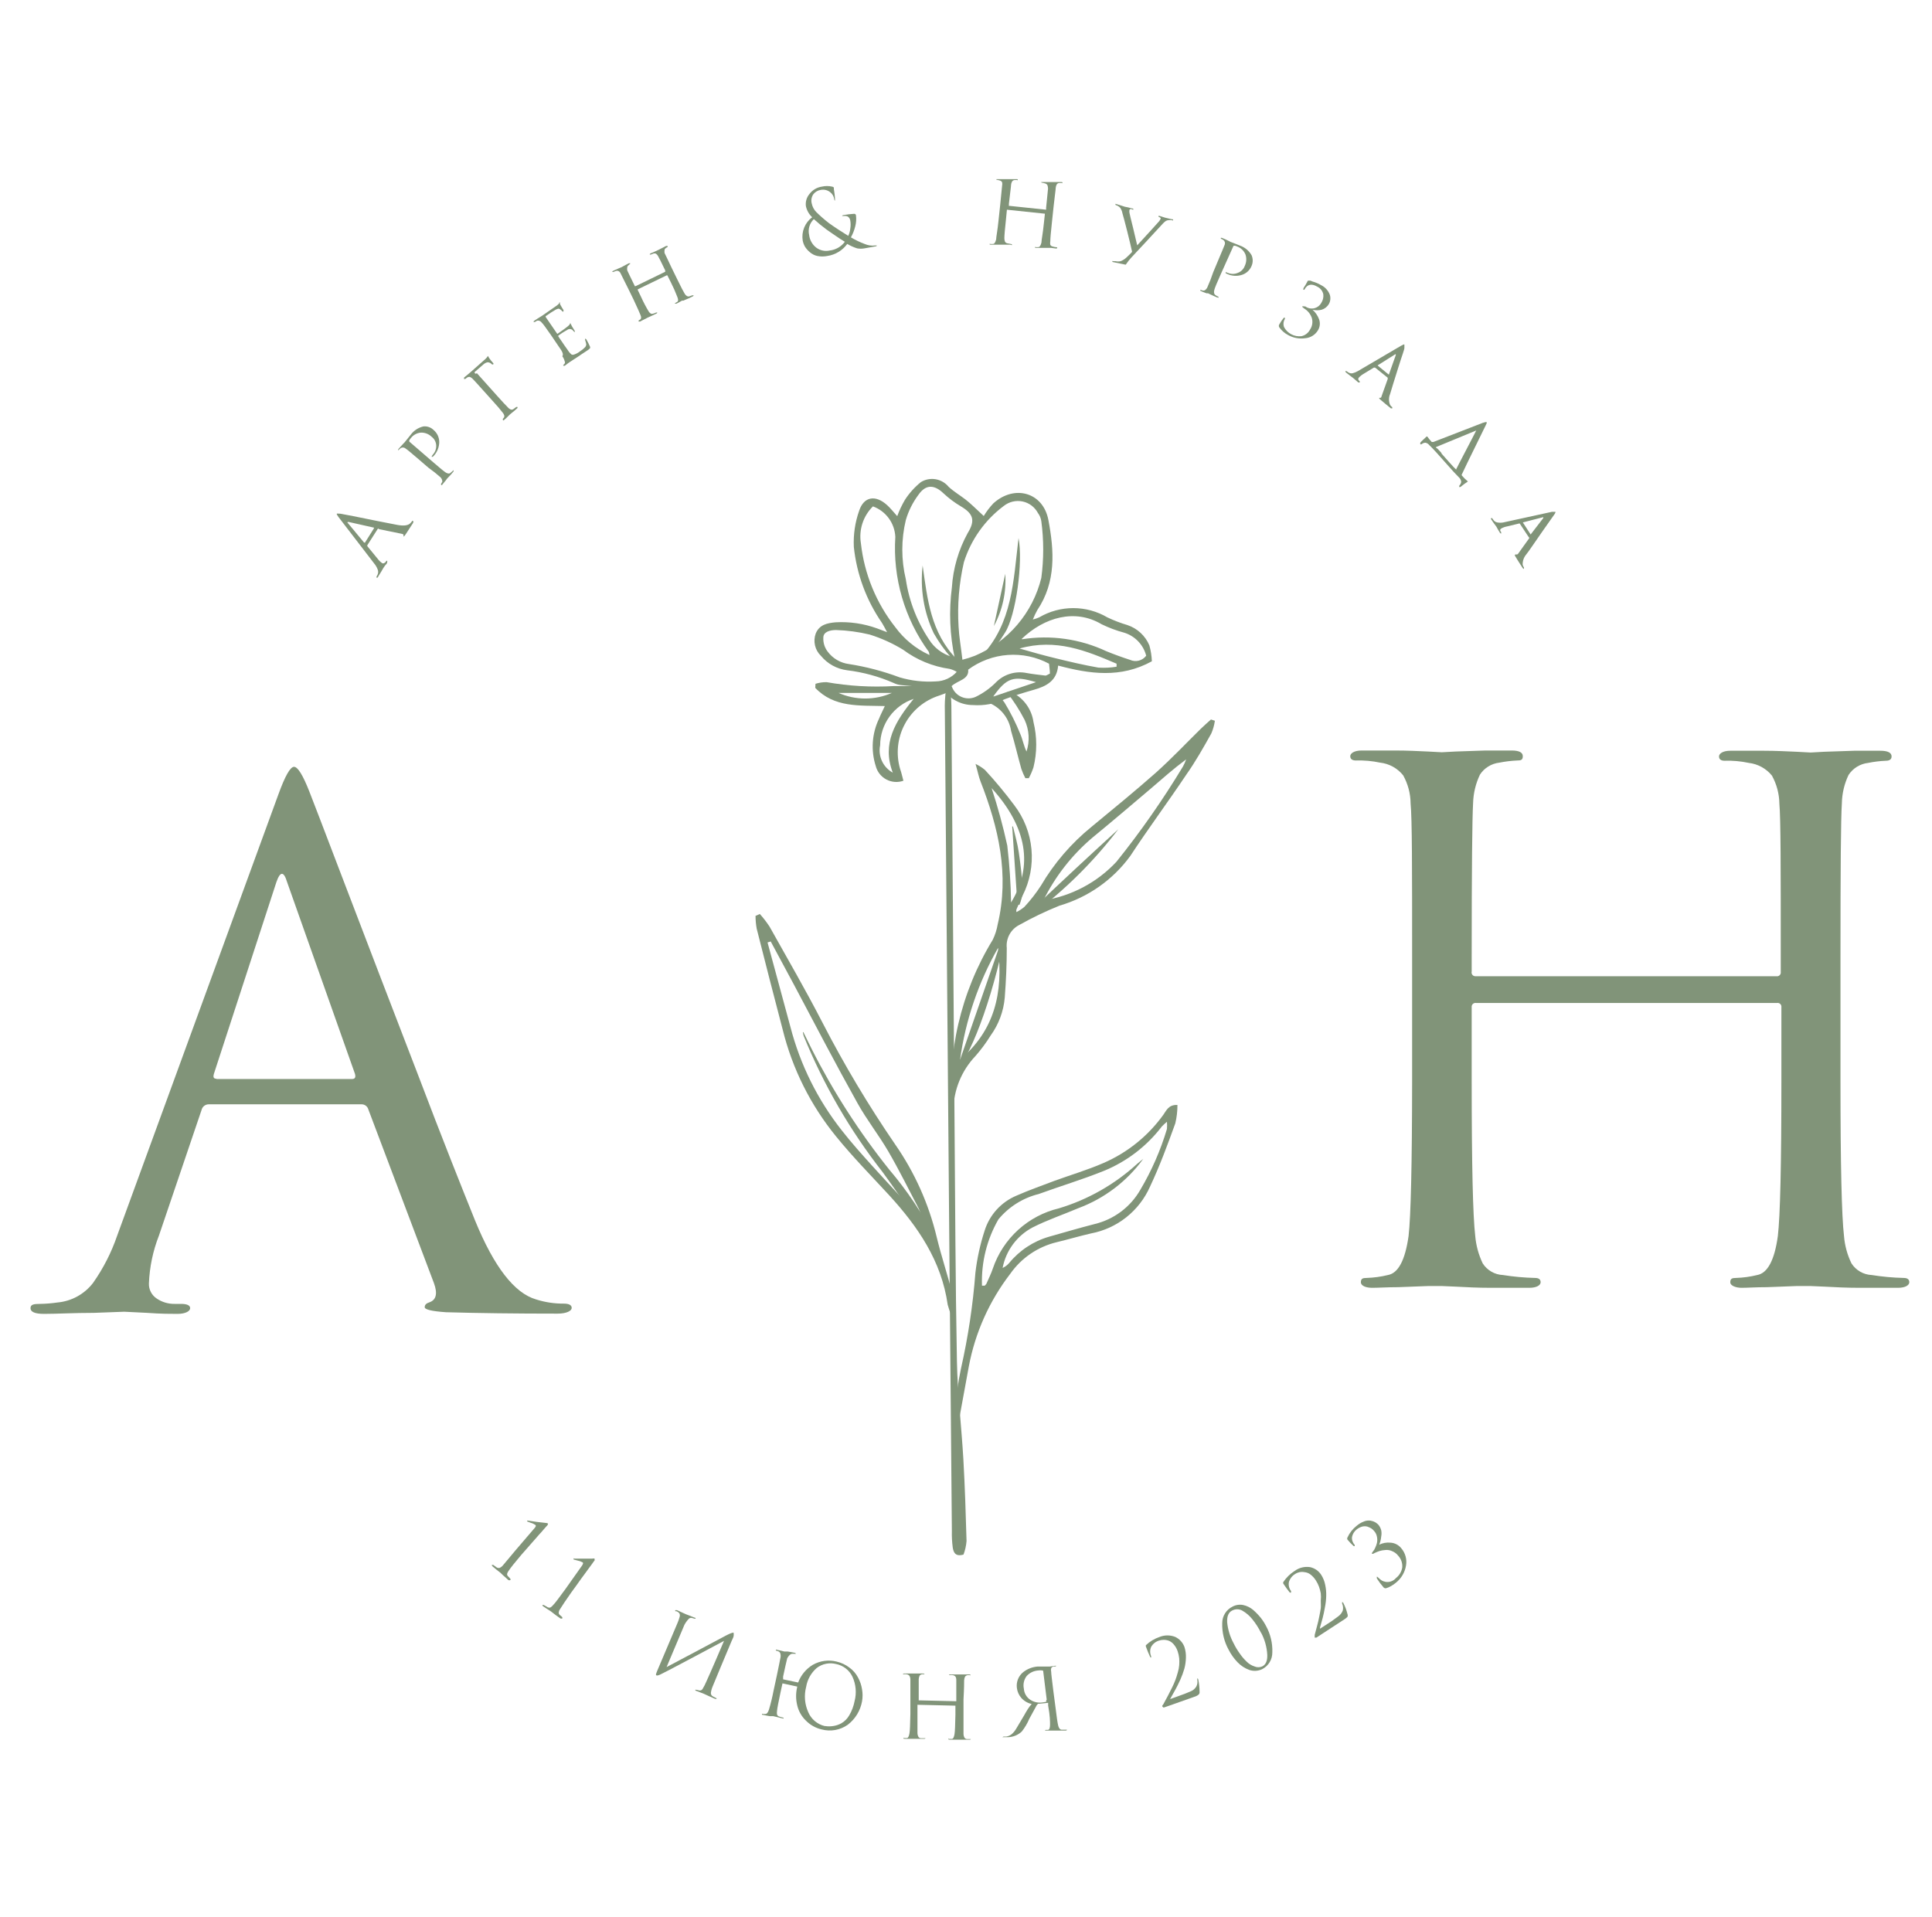 <?xml version="1.0" encoding="UTF-8"?> <svg xmlns="http://www.w3.org/2000/svg" width="134" height="133" viewBox="0 0 134 133" fill="none"> <g clip-path="url(#clip0_2022_3595)"> <path d="M65.932 47.76C65.932 48.155 65.985 48.55 65.985 48.945C66.055 58.549 66.128 68.152 66.204 77.756C66.248 83.313 66.266 88.869 66.371 94.435C66.415 96.709 66.687 98.973 66.818 101.238C66.924 103.126 66.985 105.013 67.038 106.9C67.012 107.222 66.941 107.538 66.827 107.84C66.248 108.006 66.134 107.673 66.081 107.357C66.03 106.976 66.01 106.591 66.02 106.207L65.836 85.463C65.73 73.285 65.628 61.109 65.529 48.936C65.529 48.541 65.581 48.155 65.608 47.76H65.932Z" fill="#819479"></path> <path d="M61.528 43.854C61.361 43.547 61.273 43.371 61.168 43.204C60.088 41.639 59.418 39.828 59.22 37.937C59.18 37.087 59.305 36.238 59.588 35.435C59.913 34.435 60.729 34.312 61.528 35.04C61.764 35.251 61.966 35.514 62.23 35.804C62.374 35.411 62.553 35.033 62.765 34.672C63.066 34.206 63.44 33.791 63.87 33.443C64.176 33.255 64.539 33.185 64.892 33.245C65.245 33.305 65.565 33.49 65.792 33.767C66.152 34.101 66.582 34.356 66.959 34.645C67.336 34.935 67.696 35.304 68.231 35.795C68.421 35.48 68.645 35.185 68.898 34.917C70.364 33.592 72.355 34.154 72.715 36.076C73.119 38.209 73.259 40.369 71.943 42.326C71.826 42.536 71.723 42.753 71.636 42.976C71.786 42.939 71.933 42.889 72.075 42.827C72.792 42.406 73.608 42.184 74.439 42.184C75.27 42.184 76.087 42.406 76.804 42.827C77.254 43.041 77.721 43.221 78.199 43.362C78.537 43.475 78.848 43.659 79.109 43.901C79.371 44.143 79.578 44.438 79.717 44.767C79.819 45.127 79.877 45.498 79.892 45.873C77.716 47.067 75.584 46.751 73.391 46.171C73.303 47.225 72.583 47.602 71.715 47.848C71.039 48.041 70.363 48.243 69.705 48.498C69.01 48.824 68.243 48.966 67.477 48.91C67.066 48.909 66.663 48.807 66.302 48.612C65.94 48.418 65.633 48.137 65.406 47.795C64.353 47.699 63.414 47.62 62.484 47.523C62.307 47.504 62.134 47.454 61.975 47.374C60.95 46.926 59.865 46.63 58.755 46.496C58.044 46.407 57.394 46.049 56.938 45.495C56.734 45.299 56.591 45.048 56.527 44.772C56.463 44.496 56.481 44.208 56.579 43.942C56.833 43.327 57.386 43.222 57.956 43.169C58.931 43.115 59.907 43.258 60.826 43.59L61.528 43.854ZM66.748 45.767C67.046 45.693 67.34 45.599 67.626 45.487C68.76 45.007 69.766 44.27 70.564 43.332C71.363 42.395 71.931 41.284 72.224 40.088C72.399 38.783 72.399 37.46 72.224 36.155C72.194 35.948 72.113 35.752 71.987 35.584C71.878 35.382 71.727 35.205 71.543 35.067C71.359 34.929 71.147 34.833 70.921 34.786C70.696 34.74 70.464 34.743 70.24 34.796C70.016 34.849 69.807 34.95 69.626 35.093C68.315 36.071 67.345 37.438 66.854 38.999C66.517 40.463 66.393 41.968 66.485 43.468C66.52 44.17 66.652 44.89 66.748 45.741V45.767ZM66.222 45.671C65.876 44.056 65.808 42.393 66.02 40.755C66.105 39.432 66.48 38.143 67.117 36.98C67.661 36.102 67.512 35.637 66.634 35.119C66.212 34.869 65.818 34.575 65.459 34.241C64.818 33.618 64.221 33.574 63.704 34.321C63.309 34.849 63.011 35.443 62.826 36.076C62.501 37.426 62.501 38.834 62.826 40.184C63.059 41.765 63.661 43.268 64.581 44.574C64.986 45.105 65.568 45.472 66.222 45.609V45.671ZM64.467 45.452C64.458 45.374 64.444 45.298 64.423 45.223C62.738 42.918 61.915 40.094 62.098 37.244C62.077 36.777 61.919 36.327 61.642 35.95C61.366 35.574 60.984 35.287 60.545 35.128C60.211 35.458 59.961 35.862 59.816 36.308C59.671 36.754 59.635 37.228 59.711 37.691C59.947 39.821 60.777 41.841 62.107 43.52C62.712 44.342 63.515 44.997 64.441 45.425L64.467 45.452ZM66.389 46.628C66.227 46.523 66.049 46.446 65.862 46.4C64.695 46.235 63.587 45.779 62.642 45.074C61.916 44.629 61.138 44.276 60.325 44.021C59.557 43.835 58.772 43.729 57.983 43.705C57.588 43.705 57.105 43.819 57.105 44.231C57.087 44.574 57.189 44.913 57.395 45.188C57.571 45.428 57.794 45.63 58.05 45.781C58.307 45.932 58.591 46.029 58.886 46.066C60.085 46.253 61.261 46.562 62.396 46.988C63.21 47.227 64.059 47.323 64.906 47.269C65.181 47.264 65.453 47.203 65.704 47.088C65.955 46.973 66.179 46.807 66.362 46.601L66.389 46.628ZM70.89 44.345C72.874 44.03 74.906 44.318 76.725 45.171C77.269 45.393 77.822 45.595 78.383 45.776C78.574 45.862 78.789 45.88 78.991 45.827C79.194 45.774 79.372 45.654 79.498 45.487C79.401 45.112 79.21 44.768 78.942 44.489C78.675 44.209 78.341 44.003 77.971 43.889C77.43 43.744 76.903 43.547 76.4 43.301C74.566 42.212 72.443 42.809 70.864 44.319L70.89 44.345ZM66.02 47.629C66.076 47.788 66.164 47.934 66.279 48.058C66.394 48.181 66.534 48.28 66.689 48.346C66.844 48.413 67.011 48.447 67.18 48.446C67.349 48.445 67.516 48.409 67.67 48.34C68.179 48.093 68.645 47.763 69.047 47.365C69.321 47.077 69.663 46.863 70.043 46.745C70.422 46.626 70.826 46.607 71.215 46.689C71.644 46.768 72.092 46.812 72.513 46.865C72.583 46.865 72.671 46.794 72.82 46.724C72.82 46.496 72.776 46.25 72.759 46.04C71.881 45.571 70.888 45.361 69.896 45.434C68.903 45.508 67.952 45.86 67.152 46.452C67.222 47.154 66.415 47.19 65.994 47.602L66.02 47.629ZM70.741 44.995C71.618 45.249 72.408 45.469 73.171 45.653C74.172 45.899 75.172 46.136 76.181 46.312C76.603 46.339 77.027 46.319 77.444 46.25V46.04C75.33 45.135 73.233 44.275 70.714 44.986L70.741 44.995ZM68.924 48.313L71.855 47.321C70.293 46.856 69.828 47.005 68.898 48.304L68.924 48.313Z" fill="#819479"></path> <path d="M66.301 98.842C66.26 98.507 66.246 98.169 66.257 97.832C66.317 96.858 66.449 95.89 66.652 94.935C67.147 92.748 67.481 90.527 67.652 88.29C67.768 87.297 67.983 86.318 68.293 85.367C68.462 84.827 68.746 84.331 69.126 83.912C69.507 83.494 69.974 83.163 70.495 82.944C71.373 82.558 72.25 82.251 73.127 81.917C74.259 81.504 75.426 81.162 76.532 80.679C78.196 79.959 79.634 78.8 80.691 77.326C80.901 77.036 81.042 76.624 81.665 76.65C81.667 77.082 81.617 77.512 81.516 77.931C80.981 79.406 80.445 80.872 79.761 82.321C79.393 83.15 78.829 83.878 78.119 84.442C77.408 85.006 76.572 85.39 75.681 85.56C74.874 85.744 74.084 85.981 73.276 86.174C71.975 86.49 70.833 87.271 70.065 88.369C68.618 90.253 67.635 92.451 67.196 94.786C66.95 96.138 66.704 97.499 66.45 98.859L66.301 98.842ZM68.108 89.186H68.301C68.344 89.146 68.382 89.102 68.415 89.054C68.565 88.703 68.74 88.36 68.863 87.992C69.212 86.966 69.815 86.045 70.616 85.316C71.417 84.587 72.39 84.073 73.443 83.822C75.459 83.215 77.312 82.161 78.866 80.741C78.998 80.618 79.155 80.512 79.296 80.389C78.162 81.95 76.594 83.141 74.786 83.813C73.733 84.261 72.636 84.629 71.618 85.147C71.083 85.43 70.619 85.829 70.259 86.315C69.899 86.801 69.653 87.362 69.539 87.957C69.714 87.878 69.87 87.761 69.995 87.614C70.712 86.738 71.679 86.101 72.768 85.788C73.82 85.49 74.865 85.183 75.926 84.91C76.588 84.751 77.211 84.457 77.756 84.048C78.3 83.639 78.756 83.123 79.094 82.531C79.877 81.207 80.496 79.792 80.937 78.318C80.951 78.151 80.951 77.984 80.937 77.817C80.81 77.921 80.69 78.032 80.577 78.151C79.53 79.52 78.137 80.584 76.541 81.232C75.058 81.829 73.531 82.286 72.039 82.83C70.945 83.101 69.967 83.717 69.249 84.586C68.45 85.974 68.055 87.558 68.108 89.159V89.186Z" fill="#819479"></path> <path d="M68.064 45.522C70.214 43.248 70.284 40.334 70.644 37.323C70.969 38.964 70.469 42.704 69.705 43.889C69.275 44.547 68.907 45.241 68.064 45.522Z" fill="#819479"></path> <path d="M63.993 39.227C64.318 41.554 64.555 43.889 66.362 45.732C66.231 45.732 66.046 45.732 65.985 45.636C65.519 45.113 65.111 44.542 64.765 43.933C64.074 42.467 63.806 40.837 63.993 39.227Z" fill="#819479"></path> <path d="M69.723 39.807C69.808 41.066 69.534 42.323 68.933 43.432L69.723 39.807Z" fill="#819479"></path> <path d="M55.719 71.594C55.912 71.98 56.105 72.366 56.289 72.752C57.792 75.729 59.601 78.542 61.685 81.144C62.91 82.585 63.967 84.161 64.835 85.841C65.026 86.199 65.136 86.594 65.16 87L64.721 86.368C63.545 84.673 62.414 82.944 61.212 81.302C58.956 78.421 57.114 75.239 55.736 71.848C55.714 71.773 55.696 71.697 55.684 71.62L55.719 71.594Z" fill="#819479"></path> <path d="M69.846 64.132C69.1 68.433 67.468 73.086 66.336 74.236L69.846 64.132Z" fill="#819479"></path> <path d="M71.68 63.377C71.723 63.114 71.68 62.973 71.776 62.912C73.689 61.098 75.619 59.301 77.567 57.522C75.881 59.733 73.9 61.703 71.68 63.377Z" fill="#819479"></path> <path d="M70.565 62.71C70.442 60.954 70.328 59.119 70.205 57.329H70.258C70.398 57.925 70.574 58.523 70.662 59.128C70.793 60.006 70.89 60.884 70.942 61.762C70.914 62.111 70.834 62.454 70.706 62.78L70.565 62.71Z" fill="#819479"></path> <path d="M84.262 49.999C84.219 50.301 84.137 50.596 84.016 50.877C83.472 51.851 82.919 52.834 82.261 53.765C80.998 55.652 79.629 57.495 78.392 59.383C77.182 61.041 75.457 62.251 73.487 62.824C72.532 63.208 71.603 63.654 70.706 64.158C70.413 64.305 70.172 64.537 70.016 64.824C69.859 65.111 69.793 65.439 69.828 65.765C69.828 66.906 69.775 68.065 69.688 69.206C69.605 70.156 69.265 71.067 68.705 71.839C68.394 72.342 68.042 72.817 67.652 73.261C66.687 74.276 66.141 75.618 66.125 77.019C66.12 77.137 66.093 77.253 66.046 77.361C65.642 73.108 66.628 68.839 68.854 65.194C69.018 64.858 69.133 64.5 69.196 64.132C70.021 60.673 69.258 57.408 68.003 54.195C67.88 53.879 67.819 53.536 67.661 52.992C67.893 53.103 68.111 53.242 68.31 53.405C69.032 54.184 69.711 55.002 70.346 55.854C71.024 56.739 71.438 57.798 71.54 58.909C71.643 60.019 71.429 61.136 70.925 62.13C70.776 62.447 70.635 62.771 70.495 63.096C70.487 63.154 70.487 63.213 70.495 63.272C70.697 63.173 70.886 63.049 71.056 62.903C71.478 62.448 71.86 61.958 72.197 61.437C73.114 59.877 74.302 58.495 75.707 57.355C77.207 56.117 78.725 54.88 80.182 53.589C81.261 52.623 82.253 51.57 83.288 50.552C83.516 50.332 83.753 50.122 83.99 49.911L84.262 49.999ZM72.364 62.464C74.308 62.163 76.094 61.217 77.436 59.778C79.12 57.68 80.662 55.472 82.051 53.168C82.136 53.01 82.21 52.845 82.27 52.676C81.393 53.326 80.594 54.037 79.787 54.73C78.462 55.854 77.155 56.969 75.786 58.092C74.357 59.299 73.192 60.787 72.364 62.464ZM66.59 73.499C68.959 71.506 69.6 68.907 69.223 65.756C67.86 68.145 66.967 70.773 66.59 73.499ZM68.775 54.669C69.206 55.978 69.569 57.308 69.863 58.654C70.017 59.966 70.105 61.284 70.126 62.605C71.68 60.085 71.241 57.381 68.775 54.669Z" fill="#819479"></path> <path d="M52.7 63.403C52.948 63.678 53.173 63.972 53.376 64.281C54.613 66.493 55.877 68.67 57.053 70.953C58.554 73.867 60.236 76.684 62.089 79.389C63.44 81.333 64.416 83.512 64.967 85.815C65.292 87.158 65.731 88.448 66.073 89.817C66.151 90.279 66.189 90.746 66.187 91.213L65.994 91.266C65.887 91.022 65.799 90.769 65.731 90.511C65.301 87.474 63.669 85.095 61.659 82.9C60.422 81.557 59.15 80.267 57.983 78.827C56.221 76.666 54.959 74.142 54.289 71.436C53.674 69.095 53.072 66.754 52.481 64.413C52.43 64.123 52.403 63.829 52.402 63.535L52.7 63.403ZM53.455 65.308L53.236 65.379C53.762 67.339 54.291 69.294 54.824 71.243C55.5 73.85 56.71 76.29 58.377 78.406C59.062 79.284 59.781 80.082 60.51 80.89C61.65 82.154 62.826 83.392 64.019 84.717C63.941 84.418 63.842 84.124 63.721 83.839C63.028 82.514 62.361 81.162 61.606 79.863C60.94 78.722 60.106 77.668 59.465 76.51C57.956 73.806 56.526 71.058 55.078 68.328L53.455 65.308Z" fill="#819479"></path> <path d="M56.561 47.435C56.811 47.356 57.071 47.317 57.333 47.321C58.871 47.592 60.434 47.683 61.992 47.593C63.063 47.593 64.133 47.593 65.204 47.593C65.412 47.627 65.615 47.686 65.809 47.769V47.988C65.592 48.089 65.37 48.177 65.142 48.252C64.115 48.578 63.256 49.293 62.75 50.245C62.243 51.196 62.129 52.308 62.431 53.343C62.528 53.606 62.58 53.887 62.659 54.16C62.466 54.228 62.261 54.256 62.056 54.24C61.852 54.225 61.653 54.167 61.472 54.07C61.291 53.974 61.132 53.84 61.006 53.679C60.88 53.517 60.788 53.331 60.738 53.133C60.394 52.052 60.476 50.881 60.966 49.858C61.071 49.586 61.212 49.331 61.37 48.98C59.615 48.928 57.86 49.103 56.544 47.716L56.561 47.435ZM63.37 48.48C62.694 48.706 62.106 49.138 61.689 49.716C61.272 50.294 61.047 50.989 61.045 51.702C60.969 52.07 61.013 52.453 61.171 52.794C61.329 53.136 61.592 53.417 61.922 53.598C61.15 51.57 62.098 50.042 63.37 48.48ZM58.158 48.067C58.742 48.324 59.372 48.456 60.01 48.456C60.647 48.456 61.277 48.324 61.861 48.067H58.158Z" fill="#819479"></path> <path d="M71.118 53.984C71.008 53.775 70.914 53.558 70.837 53.334C70.591 52.457 70.39 51.579 70.126 50.701C70.058 50.262 69.876 49.849 69.597 49.504C69.318 49.159 68.953 48.893 68.538 48.735C69.012 48.287 69.337 48.234 69.67 48.735C70.095 49.432 70.462 50.163 70.767 50.92C70.934 51.307 71.004 51.737 71.197 52.132C71.433 51.41 71.386 50.626 71.065 49.937C70.715 49.259 70.301 48.615 69.828 48.015C69.97 48.003 70.113 48.018 70.249 48.059C70.632 48.258 70.961 48.547 71.21 48.899C71.459 49.252 71.62 49.659 71.68 50.087C71.934 51.119 71.934 52.197 71.68 53.229C71.593 53.49 71.485 53.742 71.355 53.984H71.118Z" fill="#819479"></path> <path d="M102.329 67.722H123.212C123.252 67.728 123.294 67.725 123.333 67.712C123.372 67.699 123.407 67.677 123.436 67.648C123.465 67.619 123.487 67.584 123.5 67.545C123.512 67.506 123.516 67.464 123.51 67.424V66.388C123.51 60.349 123.51 56.793 123.414 55.749C123.405 55.066 123.227 54.397 122.896 53.8C122.496 53.309 121.919 52.994 121.29 52.922C120.74 52.804 120.177 52.754 119.614 52.773C119.36 52.773 119.228 52.667 119.228 52.474C119.228 52.281 119.483 52.079 120.009 52.079H122.326C123.203 52.079 123.967 52.123 124.598 52.149L125.581 52.202L126.537 52.149L128.608 52.079H130.407C130.933 52.079 131.197 52.211 131.197 52.474C131.197 52.667 131.065 52.773 130.802 52.773C130.389 52.79 129.978 52.84 129.573 52.922C129.299 52.953 129.036 53.043 128.8 53.187C128.565 53.331 128.365 53.526 128.213 53.756C127.919 54.373 127.76 55.047 127.748 55.731C127.678 56.776 127.652 60.331 127.652 66.37V75.043C127.652 80.79 127.734 84.357 127.897 85.744C127.95 86.403 128.125 87.047 128.415 87.641C128.567 87.878 128.774 88.075 129.018 88.216C129.263 88.357 129.537 88.436 129.819 88.448C130.551 88.565 131.289 88.633 132.03 88.65C132.293 88.65 132.425 88.747 132.425 88.948C132.425 89.15 132.162 89.335 131.635 89.335H129.003C128.038 89.335 127.248 89.291 126.59 89.256L125.581 89.212H124.616L122.554 89.291C121.782 89.291 121.176 89.335 120.799 89.335C120.422 89.335 120.009 89.203 120.009 88.948C120.009 88.694 120.141 88.65 120.404 88.65C120.901 88.635 121.395 88.567 121.878 88.448C122.598 88.316 123.08 87.412 123.308 85.744C123.472 84.357 123.554 80.79 123.554 75.043V69.873C123.56 69.832 123.556 69.791 123.543 69.752C123.531 69.713 123.509 69.678 123.48 69.649C123.451 69.62 123.415 69.598 123.377 69.585C123.338 69.572 123.296 69.569 123.256 69.575H102.373C102.332 69.569 102.291 69.572 102.252 69.585C102.213 69.598 102.178 69.62 102.149 69.649C102.12 69.678 102.098 69.713 102.085 69.752C102.072 69.791 102.068 69.832 102.074 69.873V75.043C102.074 80.79 102.156 84.357 102.32 85.744C102.377 86.402 102.553 87.045 102.838 87.641C102.99 87.878 103.197 88.075 103.441 88.216C103.685 88.357 103.96 88.436 104.242 88.448C104.976 88.565 105.718 88.633 106.461 88.65C106.725 88.65 106.856 88.747 106.856 88.948C106.856 89.15 106.593 89.335 106.067 89.335H103.434C102.46 89.335 101.679 89.291 101.021 89.256L100.003 89.212H99.047L96.976 89.291C96.204 89.291 95.608 89.335 95.177 89.335C94.748 89.335 94.388 89.203 94.388 88.948C94.388 88.694 94.519 88.65 94.783 88.65C95.283 88.635 95.78 88.567 96.266 88.448C96.985 88.316 97.459 87.412 97.696 85.744C97.854 84.357 97.936 80.79 97.942 75.043V66.37C97.942 60.331 97.942 56.776 97.836 55.731C97.831 55.048 97.653 54.378 97.319 53.782C97.123 53.538 96.881 53.335 96.607 53.184C96.333 53.034 96.032 52.938 95.722 52.904C95.171 52.787 94.608 52.737 94.046 52.755C93.782 52.755 93.651 52.65 93.651 52.457C93.651 52.264 93.914 52.062 94.441 52.062H96.757C97.634 52.062 98.398 52.105 99.021 52.132L100.003 52.184L100.969 52.132L103.039 52.062H104.838C105.356 52.062 105.619 52.193 105.619 52.457C105.619 52.72 105.488 52.755 105.233 52.755C104.817 52.773 104.404 52.823 103.996 52.904C103.723 52.935 103.46 53.026 103.227 53.17C102.993 53.314 102.794 53.508 102.645 53.738C102.351 54.356 102.189 55.029 102.171 55.714C102.109 56.758 102.074 60.313 102.074 66.353V67.389C102.063 67.428 102.062 67.469 102.069 67.509C102.077 67.549 102.094 67.586 102.119 67.619C102.143 67.651 102.175 67.677 102.212 67.695C102.248 67.713 102.288 67.722 102.329 67.722Z" fill="#819479"></path> <path d="M25.061 76.606H14.47C14.356 76.607 14.245 76.647 14.156 76.718C14.067 76.79 14.004 76.89 13.979 77.001L11.022 85.718C10.608 86.775 10.374 87.894 10.329 89.028C10.32 89.235 10.366 89.441 10.462 89.626C10.557 89.811 10.699 89.967 10.873 90.081C11.237 90.328 11.669 90.457 12.11 90.45H12.548C12.978 90.45 13.189 90.555 13.189 90.748C13.189 90.941 12.891 91.143 12.312 91.143C11.855 91.143 11.153 91.143 10.214 91.073L8.617 90.994L6.503 91.073C5.116 91.073 3.967 91.143 3.054 91.143C2.431 91.143 2.116 91.011 2.116 90.748C2.116 90.485 2.344 90.45 2.8 90.45C3.197 90.443 3.592 90.41 3.985 90.353C4.466 90.31 4.934 90.168 5.359 89.935C5.783 89.702 6.155 89.384 6.45 89.001C7.162 87.992 7.726 86.887 8.126 85.718L19.305 55.117C19.77 53.835 20.13 53.194 20.393 53.194C20.656 53.194 21.016 53.782 21.472 54.95C21.607 55.283 22.437 57.452 23.964 61.455C25.491 65.457 27.149 69.779 28.939 74.42C30.694 79.046 32.063 82.47 32.949 84.665C34.265 87.883 35.678 89.709 37.187 90.142C37.808 90.339 38.457 90.437 39.109 90.432C39.468 90.432 39.653 90.537 39.653 90.731C39.653 90.924 39.319 91.126 38.67 91.126C35.745 91.126 33.166 91.093 30.931 91.029C29.948 90.959 29.457 90.845 29.457 90.678C29.457 90.511 29.571 90.406 29.799 90.335C30.255 90.169 30.361 89.73 30.097 89.01L25.517 76.878C25.476 76.793 25.411 76.722 25.33 76.674C25.249 76.625 25.155 76.602 25.061 76.606ZM15.014 74.85H24.42C24.622 74.85 24.683 74.736 24.622 74.499L19.91 61.182C19.682 60.428 19.436 60.428 19.173 61.182L14.839 74.482C14.768 74.719 14.812 74.833 15.014 74.833V74.85Z" fill="#819479"></path> <path d="M35.766 107.532L37.082 105.996C37.17 105.897 37.187 105.826 37.135 105.785C37.036 105.717 36.926 105.666 36.81 105.636L36.564 105.54C36.564 105.54 36.564 105.54 36.564 105.487C36.59 105.477 36.618 105.477 36.643 105.487L37.24 105.575L37.854 105.645C37.91 105.645 37.964 105.66 38.012 105.689C38.012 105.689 38.012 105.75 37.959 105.821L37.898 105.882L37.758 106.04L37.538 106.295C37.45 106.382 37.354 106.496 37.249 106.619L36.915 106.997L36.547 107.418L36.152 107.866C35.731 108.366 35.423 108.744 35.274 108.972C35.223 109.036 35.187 109.111 35.169 109.191C35.17 109.227 35.179 109.263 35.196 109.295C35.213 109.327 35.236 109.354 35.266 109.376L35.38 109.499C35.423 109.551 35.432 109.586 35.38 109.613C35.327 109.639 35.327 109.613 35.266 109.613L34.993 109.367C34.929 109.315 34.867 109.26 34.809 109.2L34.748 109.139L34.669 109.069L34.441 108.893L34.169 108.665C34.116 108.618 34.099 108.583 34.116 108.559C34.116 108.559 34.169 108.559 34.213 108.559L34.397 108.691C34.428 108.721 34.465 108.744 34.506 108.757C34.547 108.771 34.591 108.775 34.634 108.77C34.721 108.736 34.799 108.682 34.862 108.612L35.766 107.532Z" fill="#819479"></path> <path d="M39.214 110.236L40.381 108.586C40.451 108.472 40.469 108.401 40.381 108.366C40.276 108.313 40.164 108.274 40.048 108.252L39.784 108.182C39.784 108.182 39.784 108.182 39.784 108.121C39.784 108.059 39.784 108.121 39.855 108.121H40.46H41.074C41.129 108.106 41.186 108.106 41.241 108.121C41.241 108.121 41.241 108.182 41.241 108.252L41.179 108.322L41.057 108.498L40.855 108.77L40.6 109.121L40.302 109.525L39.977 109.982L39.626 110.464C39.249 111 38.986 111.395 38.828 111.65C38.782 111.717 38.755 111.796 38.749 111.878C38.752 111.913 38.763 111.948 38.781 111.978C38.799 112.008 38.824 112.034 38.854 112.053L38.986 112.167C38.986 112.211 39.047 112.246 38.986 112.273C38.924 112.299 38.933 112.273 38.872 112.273L38.574 112.062L38.38 111.913L38.31 111.86L38.222 111.79L37.977 111.632L37.687 111.439C37.626 111.395 37.608 111.36 37.626 111.342C37.643 111.325 37.678 111.342 37.722 111.342L37.924 111.456C37.957 111.483 37.995 111.502 38.036 111.513C38.077 111.523 38.12 111.525 38.161 111.518C38.244 111.473 38.316 111.41 38.372 111.333C38.495 111.219 38.767 110.842 39.214 110.236Z" fill="#819479"></path> <path d="M47.471 112.712L46.234 115.644L48.454 114.467L50.366 113.449C50.656 113.3 50.823 113.238 50.884 113.265C50.889 113.273 50.891 113.282 50.891 113.291C50.891 113.3 50.889 113.309 50.884 113.317C50.895 113.369 50.895 113.423 50.884 113.475C50.884 113.554 50.814 113.677 50.744 113.835C50.165 115.213 49.726 116.258 49.436 116.969C49.37 117.117 49.326 117.274 49.305 117.434C49.302 117.479 49.311 117.524 49.331 117.564C49.351 117.604 49.381 117.638 49.419 117.663L49.629 117.777C49.682 117.777 49.708 117.829 49.7 117.847C49.691 117.865 49.7 117.847 49.594 117.847L49.156 117.654L48.813 117.496L48.585 117.408L48.296 117.294C48.243 117.294 48.217 117.25 48.225 117.224C48.234 117.197 48.225 117.224 48.331 117.224L48.506 117.268C48.551 117.275 48.598 117.268 48.639 117.247C48.679 117.227 48.713 117.194 48.734 117.154C48.831 116.993 48.916 116.826 48.989 116.653C49.147 116.32 49.357 115.819 49.638 115.178C49.919 114.538 50.103 114.081 50.217 113.826L47.795 115.117C46.629 115.74 45.962 116.083 45.812 116.153C45.663 116.223 45.576 116.241 45.541 116.223C45.505 116.205 45.497 116.223 45.497 116.144C45.518 116.069 45.545 115.996 45.575 115.925L46.971 112.633C47.038 112.482 47.094 112.327 47.137 112.167C47.16 112.096 47.16 112.019 47.137 111.948C47.11 111.898 47.071 111.856 47.023 111.825L46.927 111.772H46.848C46.848 111.772 46.795 111.728 46.848 111.702C46.901 111.676 46.901 111.702 46.971 111.702L47.313 111.86L47.585 111.983L47.883 112.097L48.164 112.211C48.225 112.211 48.252 112.255 48.243 112.282C48.234 112.308 48.199 112.282 48.147 112.282L47.997 112.238C47.959 112.227 47.919 112.227 47.881 112.236C47.843 112.245 47.807 112.264 47.778 112.29C47.657 112.416 47.554 112.558 47.471 112.712Z" fill="#819479"></path> <path d="M54.596 115.047C54.534 115.301 54.438 115.723 54.315 116.302V116.451C54.315 116.451 54.315 116.451 54.315 116.495L55.359 116.715C55.55 116.202 55.909 115.769 56.377 115.486C56.881 115.202 57.475 115.123 58.035 115.266C58.353 115.341 58.652 115.481 58.913 115.679C59.162 115.858 59.366 116.092 59.509 116.363C59.65 116.62 59.745 116.899 59.79 117.189C59.839 117.464 59.839 117.747 59.79 118.022C59.674 118.669 59.32 119.248 58.799 119.646C58.539 119.829 58.243 119.953 57.931 120.009C57.619 120.065 57.298 120.052 56.991 119.971C56.57 119.874 56.187 119.658 55.886 119.348C55.587 119.057 55.379 118.685 55.289 118.277C55.192 117.87 55.192 117.446 55.289 117.039V116.995L54.271 116.776L54.139 117.382C53.99 118.084 53.903 118.523 53.894 118.69C53.88 118.771 53.88 118.854 53.894 118.935C53.907 118.969 53.927 118.998 53.952 119.023C53.978 119.047 54.009 119.065 54.043 119.076L54.289 119.146C54.289 119.146 54.359 119.146 54.35 119.199C54.341 119.251 54.35 119.199 54.254 119.199L53.929 119.12L53.63 119.05H53.508H53.394L53.148 119.006L52.937 118.962C52.876 118.962 52.841 118.962 52.85 118.9C52.858 118.839 52.85 118.9 52.92 118.9H53.087C53.183 118.9 53.262 118.804 53.332 118.602C53.459 118.174 53.565 117.741 53.648 117.303L53.876 116.249C54.025 115.512 54.122 115.073 54.139 114.95C54.157 114.827 54.139 114.616 54.008 114.564C53.949 114.535 53.887 114.515 53.824 114.502C53.824 114.502 53.78 114.502 53.824 114.458C53.867 114.415 53.824 114.415 53.929 114.458L54.157 114.502L54.394 114.564H54.508H54.631L54.885 114.608L55.105 114.652C55.166 114.652 55.192 114.695 55.192 114.722C55.192 114.748 55.192 114.722 55.131 114.722H54.982C54.947 114.719 54.911 114.724 54.878 114.737C54.845 114.749 54.814 114.768 54.789 114.792C54.708 114.863 54.642 114.95 54.596 115.047ZM57.228 119.734C57.414 119.764 57.604 119.764 57.79 119.734C57.99 119.705 58.183 119.639 58.36 119.541C58.587 119.408 58.775 119.217 58.904 118.988C59.083 118.684 59.207 118.351 59.273 118.005C59.42 117.44 59.367 116.841 59.123 116.311C59.015 116.087 58.857 115.891 58.661 115.739C58.464 115.586 58.235 115.482 57.991 115.433C57.762 115.374 57.522 115.368 57.289 115.415C57.056 115.462 56.838 115.561 56.649 115.705C56.257 116.044 55.996 116.51 55.912 117.022C55.759 117.607 55.811 118.227 56.061 118.777C56.162 119.014 56.317 119.224 56.514 119.39C56.71 119.556 56.943 119.674 57.193 119.734H57.228Z" fill="#819479"></path> <path d="M63.695 117.952L66.327 118.014V117.882C66.327 117.127 66.327 116.688 66.327 116.557C66.332 116.471 66.314 116.386 66.274 116.311C66.25 116.28 66.219 116.255 66.185 116.237C66.15 116.219 66.112 116.208 66.073 116.205C66.006 116.194 65.938 116.194 65.871 116.205C65.871 116.205 65.818 116.205 65.818 116.205C65.818 116.205 65.818 116.153 65.915 116.153H66.204H66.485H67.213C67.284 116.153 67.31 116.153 67.31 116.205C67.31 116.258 67.31 116.205 67.257 116.205H67.108C67.038 116.216 66.975 116.254 66.933 116.311C66.896 116.388 66.876 116.471 66.871 116.557C66.871 116.688 66.871 117.127 66.827 117.882V118.962C66.827 119.682 66.827 120.121 66.827 120.296C66.829 120.379 66.85 120.46 66.889 120.533C66.906 120.563 66.931 120.587 66.96 120.606C66.989 120.624 67.021 120.635 67.055 120.639H67.336C67.336 120.639 67.336 120.682 67.24 120.682H66.906H66.608H65.88C65.818 120.682 65.783 120.682 65.783 120.63C65.783 120.577 65.783 120.586 65.836 120.63H66.02C66.108 120.63 66.169 120.507 66.204 120.296C66.239 120.085 66.248 119.682 66.266 118.962V118.321L63.633 118.26V118.9C63.633 119.62 63.633 120.059 63.633 120.235C63.635 120.317 63.656 120.399 63.695 120.472C63.711 120.503 63.734 120.529 63.764 120.547C63.793 120.566 63.827 120.576 63.861 120.577H64.142H64.186C64.186 120.577 64.186 120.63 64.09 120.621H63.782H63.484H62.756C62.694 120.621 62.659 120.621 62.659 120.568C62.659 120.516 62.659 120.568 62.712 120.568H62.896C62.984 120.568 63.045 120.445 63.081 120.235C63.116 120.024 63.124 119.62 63.142 118.909V117.829C63.142 117.074 63.142 116.627 63.142 116.495C63.142 116.412 63.121 116.331 63.081 116.258C63.057 116.226 63.027 116.199 62.992 116.179C62.957 116.16 62.919 116.148 62.879 116.144C62.812 116.132 62.744 116.132 62.677 116.144C62.677 116.144 62.624 116.144 62.624 116.144C62.624 116.144 62.624 116.091 62.73 116.091H63.01H64.019C64.09 116.091 64.116 116.091 64.116 116.144C64.064 116.137 64.01 116.137 63.958 116.144C63.923 116.146 63.89 116.156 63.859 116.173C63.829 116.189 63.803 116.213 63.782 116.241C63.746 116.318 63.725 116.401 63.721 116.486C63.721 116.618 63.721 117.057 63.721 117.812V117.944L63.695 117.952Z" fill="#819479"></path> <path d="M72.557 115.608H72.82L73.154 115.556C73.224 115.556 73.259 115.556 73.259 115.556C73.259 115.556 73.259 115.556 73.215 115.6H73.066C72.999 115.618 72.942 115.662 72.908 115.723C72.888 115.806 72.888 115.894 72.908 115.977C72.908 116.109 72.969 116.548 73.057 117.294L73.198 118.365C73.285 119.076 73.347 119.515 73.391 119.69C73.405 119.77 73.438 119.845 73.487 119.91C73.508 119.938 73.536 119.96 73.569 119.974C73.601 119.988 73.636 119.993 73.671 119.989H73.926C73.973 119.989 73.999 119.989 74.005 119.989C74.005 119.989 74.005 120.042 73.917 120.05H73.584H73.285H73.162H73.04H72.794H72.575C72.513 120.05 72.478 120.05 72.469 120.05C72.46 120.05 72.469 120.05 72.531 119.998C72.583 120.006 72.636 120.006 72.689 119.998C72.785 119.998 72.829 119.848 72.829 119.638C72.829 119.427 72.829 119.023 72.697 118.312V118.128C72.697 118.128 72.697 118.128 72.653 118.128C72.61 118.128 72.32 118.172 72.066 118.189H72.004C71.963 118.221 71.927 118.26 71.899 118.303L71.39 119.234C71.257 119.548 71.083 119.843 70.872 120.112C70.618 120.354 70.284 120.494 69.933 120.507H69.635C69.556 120.507 69.521 120.507 69.521 120.507C69.521 120.507 69.521 120.507 69.609 120.463H69.802C69.933 120.441 70.057 120.387 70.162 120.305C70.287 120.198 70.394 120.07 70.477 119.927L71.03 118.997L71.144 118.795L71.293 118.549L71.416 118.374L71.557 118.207C71.279 118.145 71.027 117.997 70.837 117.786C70.669 117.593 70.562 117.355 70.53 117.101C70.501 116.894 70.526 116.684 70.603 116.49C70.68 116.296 70.806 116.125 70.969 115.995C71.254 115.771 71.599 115.637 71.96 115.608H72.338H72.557ZM72.601 117.926L72.355 115.933C72.355 115.933 72.355 115.889 72.311 115.881C72.207 115.863 72.1 115.863 71.995 115.881C71.693 115.904 71.41 116.042 71.206 116.267C71.112 116.391 71.047 116.533 71.013 116.685C70.98 116.836 70.98 116.993 71.013 117.145C71.023 117.297 71.067 117.445 71.144 117.577C71.22 117.71 71.325 117.823 71.451 117.908C71.71 118.08 72.023 118.146 72.329 118.093C72.415 118.085 72.501 118.067 72.583 118.04C72.583 118.04 72.557 117.97 72.557 117.926H72.601Z" fill="#819479"></path> <path d="M82.937 117.671L81.893 118.04L81.147 118.304L80.743 118.444H80.682C80.682 118.444 80.682 118.444 80.629 118.391C80.577 118.339 80.629 118.303 80.691 118.216C80.823 117.961 80.936 117.759 81.016 117.61C81.094 117.461 81.191 117.276 81.296 117.057C81.385 116.88 81.464 116.698 81.533 116.513C81.586 116.372 81.638 116.205 81.691 116.012C81.741 115.85 81.774 115.682 81.788 115.512C81.801 115.354 81.801 115.196 81.788 115.038C81.77 114.874 81.735 114.712 81.682 114.555C81.624 114.378 81.532 114.214 81.41 114.072C81.319 113.961 81.201 113.873 81.068 113.818C80.953 113.776 80.831 113.755 80.708 113.756C80.598 113.756 80.488 113.774 80.384 113.809C80.152 113.878 79.956 114.036 79.84 114.248C79.796 114.349 79.773 114.458 79.773 114.568C79.773 114.678 79.796 114.788 79.84 114.889C79.84 114.941 79.84 114.976 79.84 114.985C79.84 114.994 79.787 114.985 79.769 114.933C79.673 114.731 79.576 114.494 79.48 114.23C79.472 114.214 79.468 114.196 79.468 114.178C79.468 114.159 79.472 114.141 79.48 114.125C79.75 113.867 80.074 113.673 80.428 113.554C80.776 113.413 81.167 113.413 81.516 113.554C81.664 113.625 81.797 113.724 81.907 113.846C82.017 113.968 82.102 114.111 82.156 114.265C82.23 114.504 82.263 114.753 82.253 115.003C82.246 115.255 82.211 115.505 82.147 115.749C82.072 116.01 81.978 116.265 81.867 116.513C81.744 116.776 81.638 117.004 81.533 117.189C81.428 117.373 81.323 117.575 81.2 117.786L81.156 117.865L81.577 117.715C82.06 117.549 82.384 117.417 82.56 117.338C82.726 117.276 82.867 117.162 82.963 117.013C83.046 116.87 83.074 116.701 83.042 116.539C83.042 116.478 83.042 116.442 83.042 116.434C83.042 116.425 83.086 116.434 83.104 116.486C83.166 116.775 83.199 117.069 83.2 117.364C83.205 117.398 83.202 117.432 83.191 117.464C83.18 117.496 83.163 117.525 83.139 117.549C83.079 117.601 83.011 117.643 82.937 117.671Z" fill="#819479"></path> <path d="M87.816 112.808C88.12 113.364 88.269 113.992 88.246 114.625C88.248 114.867 88.183 115.105 88.058 115.311C87.932 115.517 87.751 115.684 87.535 115.793C87.26 115.922 86.946 115.941 86.657 115.846C86.345 115.733 86.063 115.55 85.833 115.31C85.583 115.049 85.374 114.754 85.21 114.432C84.902 113.868 84.751 113.231 84.771 112.589C84.772 112.35 84.84 112.117 84.967 111.915C85.094 111.713 85.276 111.551 85.49 111.448C85.719 111.326 85.983 111.289 86.236 111.342C86.485 111.397 86.717 111.512 86.912 111.676C87.106 111.845 87.285 112.03 87.447 112.229C87.588 112.41 87.712 112.604 87.816 112.808ZM87.465 113.273C87.299 112.936 87.096 112.618 86.859 112.325C86.663 112.08 86.422 111.874 86.149 111.72C86.043 111.664 85.926 111.635 85.806 111.635C85.687 111.635 85.57 111.664 85.464 111.72C85.21 111.843 85.096 112.115 85.113 112.527C85.161 113.041 85.314 113.54 85.561 113.993C85.68 114.239 85.821 114.474 85.982 114.696C86.122 114.902 86.284 115.094 86.465 115.266C86.616 115.419 86.803 115.534 87.008 115.6C87.093 115.637 87.184 115.656 87.276 115.656C87.368 115.656 87.459 115.637 87.544 115.6C87.798 115.477 87.912 115.205 87.895 114.792C87.867 114.261 87.723 113.743 87.474 113.273H87.465Z" fill="#819479"></path> <path d="M93.256 112.325L92.326 112.931L91.668 113.361L91.308 113.598H91.247C91.227 113.606 91.205 113.606 91.185 113.598C91.185 113.598 91.185 113.51 91.185 113.414C91.264 113.133 91.317 112.913 91.361 112.747C91.405 112.58 91.457 112.378 91.501 112.141C91.545 111.904 91.589 111.711 91.606 111.562C91.624 111.412 91.606 111.237 91.606 111.035C91.625 110.866 91.625 110.695 91.606 110.526C91.577 110.371 91.536 110.218 91.484 110.069C91.427 109.915 91.353 109.768 91.264 109.63C91.164 109.471 91.036 109.332 90.887 109.218C90.769 109.129 90.63 109.075 90.483 109.06C90.367 109.037 90.248 109.037 90.132 109.06C90.022 109.084 89.918 109.128 89.825 109.191C89.615 109.317 89.462 109.518 89.395 109.753C89.376 109.86 89.379 109.97 89.405 110.076C89.431 110.182 89.478 110.281 89.544 110.368C89.544 110.42 89.544 110.456 89.544 110.473C89.544 110.491 89.492 110.473 89.457 110.473C89.316 110.298 89.167 110.096 89.009 109.859C89 109.841 88.995 109.821 88.995 109.802C88.995 109.782 89 109.762 89.009 109.744C89.215 109.434 89.484 109.171 89.799 108.972C90.102 108.751 90.48 108.656 90.852 108.709C91.013 108.742 91.166 108.807 91.302 108.9C91.438 108.994 91.553 109.114 91.641 109.253C91.774 109.462 91.866 109.694 91.913 109.938C91.966 110.186 91.99 110.439 91.984 110.693C91.978 110.961 91.949 111.228 91.896 111.491C91.843 111.79 91.791 112.036 91.738 112.238C91.685 112.439 91.624 112.659 91.554 112.896C91.556 112.925 91.556 112.954 91.554 112.984L91.931 112.738C92.235 112.553 92.528 112.351 92.808 112.132C92.956 112.031 93.07 111.887 93.133 111.72C93.17 111.561 93.155 111.395 93.089 111.246C93.089 111.184 93.089 111.149 93.089 111.131C93.089 111.114 93.089 111.131 93.159 111.175C93.29 111.426 93.391 111.691 93.458 111.965C93.471 111.996 93.478 112.029 93.478 112.062C93.478 112.095 93.471 112.128 93.458 112.159C93.397 112.222 93.33 112.278 93.256 112.325Z" fill="#819479"></path> <path d="M96.801 109.806C96.691 109.895 96.573 109.974 96.45 110.043C96.35 110.1 96.244 110.144 96.134 110.175C96.1 110.182 96.064 110.179 96.032 110.166C95.999 110.154 95.971 110.132 95.95 110.104C95.782 109.912 95.629 109.706 95.493 109.49C95.493 109.437 95.493 109.411 95.493 109.385C95.493 109.358 95.546 109.385 95.581 109.428L95.634 109.472L95.686 109.525C95.763 109.598 95.853 109.656 95.953 109.693C96.052 109.73 96.158 109.747 96.264 109.742C96.37 109.737 96.473 109.711 96.569 109.664C96.664 109.618 96.749 109.553 96.818 109.472C97.053 109.291 97.21 109.028 97.257 108.735C97.269 108.587 97.251 108.438 97.203 108.297C97.154 108.157 97.077 108.028 96.976 107.919C96.866 107.778 96.721 107.669 96.555 107.603C96.408 107.533 96.243 107.505 96.081 107.524C95.945 107.531 95.809 107.555 95.678 107.594C95.561 107.634 95.447 107.681 95.335 107.734C95.239 107.796 95.186 107.804 95.16 107.778C95.134 107.752 95.16 107.708 95.221 107.629C95.288 107.554 95.342 107.468 95.379 107.374C95.433 107.265 95.475 107.15 95.502 107.032C95.533 106.89 95.533 106.744 95.502 106.602C95.474 106.447 95.401 106.303 95.292 106.189C95.238 106.125 95.176 106.069 95.107 106.022C95.021 105.973 94.93 105.932 94.835 105.899C94.717 105.869 94.594 105.869 94.476 105.899C94.331 105.942 94.196 106.013 94.081 106.11C93.922 106.239 93.814 106.419 93.774 106.619C93.763 106.718 93.773 106.818 93.805 106.912C93.837 107.006 93.889 107.092 93.958 107.164C93.958 107.164 93.958 107.234 93.958 107.251C93.958 107.269 93.914 107.251 93.888 107.251C93.733 107.114 93.589 106.964 93.458 106.804C93.445 106.781 93.438 106.755 93.438 106.729C93.438 106.703 93.445 106.677 93.458 106.654C93.6 106.343 93.813 106.069 94.081 105.856C94.236 105.72 94.415 105.613 94.607 105.54C94.752 105.482 94.909 105.464 95.063 105.487C95.177 105.506 95.287 105.545 95.388 105.601C95.468 105.65 95.542 105.709 95.608 105.777C95.699 105.89 95.765 106.022 95.8 106.163C95.826 106.299 95.826 106.439 95.8 106.575C95.789 106.691 95.769 106.805 95.739 106.918C95.718 106.998 95.692 107.078 95.66 107.155C95.902 107.035 96.173 106.987 96.441 107.014C96.588 107.022 96.731 107.062 96.861 107.13C96.991 107.198 97.105 107.293 97.196 107.409C97.333 107.571 97.433 107.761 97.489 107.966C97.545 108.171 97.556 108.385 97.52 108.594C97.442 109.075 97.185 109.508 96.801 109.806Z" fill="#819479"></path> <path d="M26.193 36.699L25.482 37.814C25.474 37.826 25.47 37.84 25.47 37.854C25.47 37.868 25.474 37.882 25.482 37.893L26.201 38.771C26.285 38.883 26.386 38.981 26.5 39.061C26.523 39.074 26.548 39.081 26.575 39.081C26.601 39.081 26.626 39.074 26.649 39.061C26.698 39.035 26.739 38.999 26.772 38.955C26.772 38.903 26.825 38.894 26.851 38.903C26.877 38.911 26.851 38.964 26.851 39.026C26.851 39.087 26.772 39.148 26.702 39.236L26.588 39.403L26.456 39.631L26.228 40C26.228 40.062 26.158 40.088 26.123 40.07C26.087 40.053 26.123 40.026 26.123 39.983L26.193 39.851C26.216 39.795 26.229 39.736 26.229 39.675C26.229 39.615 26.216 39.555 26.193 39.5C26.14 39.356 26.062 39.222 25.965 39.105L23.49 35.883C23.385 35.742 23.341 35.663 23.359 35.637C23.376 35.611 23.464 35.637 23.622 35.637L24.499 35.804L26.193 36.146L27.544 36.41C27.965 36.489 28.255 36.462 28.422 36.331C28.484 36.276 28.54 36.214 28.588 36.146C28.588 36.146 28.588 36.094 28.65 36.146C28.711 36.199 28.65 36.208 28.65 36.278L28.123 37.086C28.053 37.185 28.009 37.229 27.991 37.217C27.985 37.208 27.982 37.198 27.982 37.187C27.982 37.175 27.985 37.165 27.991 37.156C27.991 37.094 27.991 37.059 27.878 37.033L26.289 36.708C26.286 36.698 26.28 36.69 26.272 36.683C26.264 36.677 26.254 36.673 26.244 36.672C26.234 36.671 26.223 36.673 26.214 36.678C26.205 36.683 26.198 36.69 26.193 36.699ZM25.315 37.639L25.938 36.647C25.938 36.647 25.938 36.647 25.938 36.603L24.183 36.208C24.084 36.208 24.066 36.234 24.131 36.287L25.245 37.63C25.245 37.63 25.315 37.656 25.333 37.639H25.315Z" fill="#819479"></path> <path d="M29.711 32.442L29.009 31.836C28.527 31.424 28.237 31.178 28.132 31.116C28.08 31.07 28.013 31.044 27.943 31.044C27.873 31.044 27.806 31.07 27.755 31.116C27.704 31.157 27.66 31.204 27.623 31.257C27.623 31.257 27.623 31.204 27.623 31.16L27.798 30.967L27.974 30.774L28.053 30.695L28.246 30.458L28.492 30.151C28.707 29.862 29.018 29.66 29.369 29.58C29.497 29.567 29.626 29.582 29.747 29.625C29.869 29.667 29.979 29.736 30.071 29.826C30.193 29.928 30.292 30.055 30.36 30.199C30.428 30.343 30.465 30.501 30.466 30.66C30.462 31.01 30.331 31.347 30.097 31.608L30.018 31.687C30.018 31.687 29.966 31.687 29.948 31.687C29.931 31.687 29.948 31.687 29.948 31.643C29.967 31.605 29.991 31.57 30.018 31.538C30.098 31.453 30.159 31.354 30.2 31.245C30.241 31.137 30.259 31.021 30.255 30.906C30.251 30.788 30.22 30.672 30.165 30.567C30.111 30.463 30.034 30.371 29.939 30.3C29.842 30.205 29.726 30.131 29.6 30.081C29.473 30.032 29.338 30.007 29.202 30.01C29.063 30.02 28.928 30.059 28.805 30.126C28.682 30.193 28.576 30.285 28.492 30.397C28.439 30.448 28.4 30.511 28.378 30.581C28.378 30.581 28.378 30.634 28.43 30.669L30.036 32.056C30.501 32.459 30.791 32.697 30.913 32.776C31.036 32.855 31.185 32.89 31.273 32.776C31.34 32.726 31.402 32.67 31.457 32.609C31.457 32.609 31.457 32.661 31.457 32.705L31.256 32.942L31.071 33.135L30.992 33.223L30.931 33.311L30.843 33.416L30.755 33.522L30.676 33.618C30.676 33.662 30.606 33.671 30.589 33.618V33.566L30.676 33.425C30.676 33.355 30.676 33.249 30.562 33.118C30.292 32.877 30.007 32.651 29.711 32.442Z" fill="#819479"></path> <path d="M33.072 25.884L34.502 27.482C34.853 27.868 35.081 28.123 35.204 28.237C35.266 28.315 35.348 28.376 35.441 28.413C35.475 28.42 35.51 28.419 35.544 28.41C35.577 28.4 35.608 28.383 35.634 28.36L35.73 28.29L35.809 28.228C35.809 28.228 35.871 28.228 35.889 28.228C35.906 28.228 35.889 28.272 35.889 28.307L35.652 28.518L35.423 28.702L35.336 28.781C35.169 28.948 35.055 29.062 34.976 29.124C34.897 29.185 34.906 29.176 34.879 29.124C34.853 29.071 34.879 29.124 34.879 29.053L34.967 28.948C34.984 28.9 34.984 28.847 34.967 28.799C34.939 28.72 34.894 28.648 34.836 28.588C34.721 28.43 34.485 28.158 34.134 27.772L33.519 27.087C33.098 26.613 32.844 26.341 32.765 26.262C32.714 26.213 32.655 26.174 32.589 26.148C32.522 26.139 32.453 26.155 32.396 26.192C32.353 26.221 32.312 26.253 32.273 26.288C32.273 26.288 32.194 26.288 32.186 26.288C32.177 26.288 32.186 26.235 32.186 26.192L32.431 25.99L32.668 25.788L33.66 24.91C33.732 24.847 33.794 24.773 33.844 24.691L33.923 24.831C34.004 24.952 34.095 25.067 34.195 25.173C34.239 25.226 34.248 25.261 34.195 25.279C34.142 25.296 34.195 25.279 34.125 25.279C34.087 25.234 34.04 25.197 33.987 25.172C33.934 25.146 33.877 25.131 33.818 25.13C33.706 25.154 33.602 25.208 33.519 25.288L32.931 25.797C32.92 25.815 32.916 25.838 32.921 25.859C32.926 25.881 32.939 25.899 32.958 25.911C32.976 25.922 32.999 25.926 33.02 25.921C33.042 25.916 33.06 25.903 33.072 25.884Z" fill="#819479"></path> <path d="M38.749 24.032L38.231 23.268C37.871 22.75 37.652 22.443 37.582 22.391C37.544 22.332 37.489 22.286 37.424 22.259C37.359 22.234 37.287 22.234 37.222 22.259L37.099 22.338C37.099 22.338 37.029 22.338 37.012 22.338C36.994 22.338 37.012 22.285 37.056 22.25L37.266 22.11L37.591 21.908L38.617 21.197C38.684 21.15 38.743 21.094 38.793 21.03V20.977C38.793 20.977 38.793 20.977 38.837 20.977C38.84 21.009 38.84 21.042 38.837 21.074C38.856 21.13 38.883 21.183 38.916 21.232C38.966 21.326 39.021 21.417 39.082 21.504C39.082 21.557 39.082 21.592 39.082 21.609C39.082 21.627 39.082 21.609 39.012 21.609C38.971 21.554 38.921 21.506 38.863 21.469C38.842 21.449 38.817 21.434 38.79 21.425C38.763 21.416 38.734 21.413 38.705 21.416C38.608 21.444 38.515 21.489 38.433 21.548C38.337 21.601 38.144 21.724 37.845 21.934C37.845 21.934 37.845 21.934 37.845 21.987L38.635 23.137C38.635 23.137 38.679 23.181 38.696 23.137C39.047 22.891 39.267 22.733 39.372 22.645C39.477 22.557 39.547 22.478 39.547 22.417C39.547 22.355 39.547 22.347 39.547 22.338V22.391L39.6 22.496L39.67 22.636L39.793 22.838L39.863 22.952C39.863 22.952 39.863 23.023 39.863 23.04C39.863 23.058 39.863 23.04 39.793 22.988L39.697 22.882C39.646 22.844 39.584 22.823 39.521 22.823C39.458 22.823 39.396 22.844 39.346 22.882C39.131 23.002 38.923 23.134 38.723 23.277V23.339L38.977 23.707L39.126 23.927L39.337 24.225L39.451 24.392C39.506 24.468 39.571 24.535 39.644 24.594C39.7 24.616 39.763 24.616 39.819 24.594C39.962 24.546 40.095 24.475 40.214 24.383C40.348 24.299 40.472 24.198 40.583 24.085C40.632 24.029 40.659 23.957 40.662 23.883C40.645 23.784 40.619 23.687 40.583 23.593C40.583 23.541 40.583 23.506 40.583 23.497C40.583 23.488 40.636 23.497 40.671 23.549C40.762 23.705 40.844 23.866 40.916 24.032C40.927 24.052 40.933 24.075 40.933 24.098C40.933 24.121 40.927 24.144 40.916 24.164C40.87 24.215 40.817 24.259 40.758 24.296L40.372 24.55L40.1 24.735L39.495 25.13L39.337 25.244L39.17 25.375C39.17 25.375 39.091 25.375 39.074 25.375C39.056 25.375 39.074 25.331 39.074 25.314L39.161 25.226C39.177 25.199 39.185 25.169 39.185 25.138C39.185 25.107 39.177 25.077 39.161 25.05C39.133 24.929 39.079 24.816 39.003 24.717C39.117 24.541 38.942 24.313 38.749 24.032Z" fill="#819479"></path> <path d="M44.136 19.827L46.137 18.853V18.756C45.856 18.171 45.69 17.837 45.637 17.756C45.602 17.694 45.554 17.64 45.496 17.598C45.465 17.584 45.43 17.578 45.396 17.578C45.361 17.578 45.327 17.584 45.295 17.598L45.145 17.659C45.145 17.659 45.075 17.659 45.067 17.659C45.058 17.659 45.067 17.606 45.119 17.58L45.365 17.475L45.611 17.361L45.707 17.317L45.804 17.264L46.014 17.159L46.199 17.062C46.26 17.062 46.295 17.062 46.304 17.062C46.313 17.062 46.304 17.115 46.304 17.132L46.199 17.194C46.128 17.247 46.093 17.29 46.093 17.343C46.081 17.413 46.081 17.484 46.093 17.554C46.146 17.65 46.304 17.993 46.576 18.563L46.979 19.388C47.243 19.933 47.418 20.266 47.497 20.389C47.576 20.512 47.699 20.6 47.813 20.556L48.015 20.486C48.059 20.486 48.085 20.486 48.102 20.486C48.12 20.486 48.102 20.538 48.041 20.565L47.769 20.696L47.515 20.802L47.401 20.854H47.304L47.102 20.968L46.918 21.065C46.865 21.065 46.83 21.065 46.813 21.065C46.795 21.065 46.813 21.021 46.865 21.004L46.979 20.933C47.05 20.89 47.05 20.775 46.979 20.6C46.848 20.256 46.699 19.919 46.532 19.59L46.286 19.099C46.286 19.099 46.286 19.099 46.242 19.099L44.233 20.073C44.233 20.073 44.233 20.073 44.233 20.117L44.47 20.609C44.623 20.949 44.796 21.28 44.988 21.601C45.084 21.75 45.189 21.802 45.295 21.759C45.368 21.743 45.44 21.716 45.505 21.68C45.505 21.68 45.575 21.68 45.584 21.68C45.593 21.68 45.584 21.732 45.532 21.75L45.26 21.881L45.005 21.996L44.891 22.048L44.795 22.101L44.584 22.206L44.4 22.303C44.338 22.303 44.303 22.303 44.294 22.303C44.286 22.303 44.294 22.25 44.294 22.233L44.417 22.154C44.479 22.101 44.487 21.996 44.417 21.838C44.347 21.68 44.224 21.372 43.952 20.802L43.549 19.977C43.268 19.397 43.101 19.099 43.04 18.958C42.978 18.818 42.838 18.748 42.706 18.8L42.548 18.862C42.548 18.862 42.487 18.862 42.469 18.862C42.452 18.862 42.469 18.818 42.539 18.783L42.891 18.625L43.119 18.528L43.215 18.475L43.426 18.361L43.61 18.265C43.663 18.265 43.698 18.265 43.715 18.265C43.715 18.265 43.715 18.309 43.671 18.326L43.601 18.396C43.574 18.412 43.552 18.433 43.535 18.459C43.518 18.485 43.508 18.515 43.505 18.546C43.491 18.615 43.491 18.687 43.505 18.756C43.549 18.862 43.715 19.195 43.987 19.757L44.04 19.862C44.04 19.862 44.11 19.836 44.136 19.827Z" fill="#819479"></path> <path d="M57.386 17.756C57.154 17.804 56.915 17.804 56.684 17.756C56.492 17.713 56.314 17.622 56.166 17.492C56.037 17.384 55.924 17.257 55.833 17.115C55.758 16.984 55.704 16.841 55.675 16.693C55.625 16.388 55.66 16.076 55.776 15.789C55.892 15.503 56.085 15.254 56.333 15.069C56.107 14.862 55.954 14.589 55.894 14.288C55.877 14.143 55.888 13.996 55.929 13.856C55.97 13.715 56.038 13.585 56.131 13.472C56.235 13.33 56.366 13.21 56.517 13.12C56.667 13.029 56.835 12.97 57.009 12.945C57.24 12.892 57.48 12.892 57.711 12.945C57.757 12.952 57.8 12.974 57.833 13.006C57.841 13.038 57.841 13.071 57.833 13.103C57.88 13.384 57.907 13.603 57.912 13.761C57.912 13.867 57.912 13.919 57.912 13.919C57.912 13.919 57.868 13.919 57.86 13.814C57.847 13.719 57.816 13.627 57.767 13.545C57.719 13.462 57.655 13.389 57.579 13.331C57.489 13.259 57.384 13.208 57.272 13.181C57.16 13.154 57.043 13.151 56.93 13.173C56.73 13.203 56.548 13.306 56.421 13.463C56.355 13.554 56.31 13.659 56.288 13.77C56.267 13.88 56.27 13.994 56.298 14.104C56.343 14.336 56.456 14.55 56.623 14.718C56.9 14.99 57.193 15.245 57.5 15.482C57.614 15.57 57.842 15.719 58.167 15.938L58.834 16.36C58.91 16.203 58.957 16.033 58.974 15.859C59.005 15.676 59.005 15.489 58.974 15.306C58.967 15.251 58.949 15.197 58.92 15.148C58.892 15.1 58.853 15.058 58.807 15.025C58.726 14.985 58.634 14.97 58.544 14.982C58.456 14.982 58.421 14.982 58.413 14.982C58.404 14.982 58.413 14.929 58.5 14.92C58.744 14.876 58.99 14.847 59.237 14.832C59.253 14.83 59.269 14.831 59.284 14.835C59.3 14.839 59.314 14.846 59.326 14.856C59.339 14.866 59.349 14.878 59.356 14.892C59.364 14.906 59.368 14.922 59.369 14.938C59.402 15.196 59.384 15.459 59.316 15.71C59.25 15.974 59.15 16.227 59.018 16.465C59.319 16.646 59.636 16.799 59.966 16.922C60.2 17.024 60.458 17.061 60.711 17.027C60.776 17.027 60.811 17.027 60.817 17.027C60.817 17.027 60.817 17.08 60.738 17.088L59.957 17.229C59.789 17.26 59.616 17.26 59.448 17.229C59.209 17.152 58.98 17.049 58.764 16.922C58.6 17.145 58.395 17.334 58.158 17.477C57.922 17.62 57.659 17.715 57.386 17.756ZM57.544 17.378C57.752 17.355 57.952 17.289 58.133 17.185C58.315 17.081 58.472 16.94 58.597 16.772C58.421 16.667 58.193 16.527 57.921 16.333C57.649 16.14 57.439 16.009 57.325 15.921C57.02 15.696 56.727 15.456 56.447 15.201C56.3 15.341 56.193 15.516 56.136 15.71C56.079 15.905 56.074 16.11 56.122 16.307C56.142 16.48 56.197 16.646 56.283 16.797C56.369 16.948 56.484 17.08 56.623 17.185C56.754 17.281 56.904 17.348 57.062 17.381C57.221 17.414 57.385 17.413 57.544 17.378Z" fill="#819479"></path> <path d="M69.925 14.271L72.513 14.543C72.513 14.543 72.513 14.543 72.557 14.543V14.411C72.636 13.665 72.68 13.217 72.689 13.094C72.692 13.007 72.677 12.921 72.645 12.84C72.624 12.807 72.597 12.78 72.566 12.759C72.534 12.738 72.498 12.723 72.46 12.717C72.392 12.694 72.322 12.679 72.25 12.673L72.206 12.629C72.206 12.629 72.206 12.629 72.311 12.629H72.601H72.873H72.996H73.118H73.373H73.601C73.662 12.629 73.698 12.629 73.689 12.691C73.68 12.752 73.689 12.691 73.636 12.691H73.487C73.452 12.69 73.416 12.697 73.385 12.713C73.353 12.728 73.325 12.75 73.303 12.778C73.259 12.851 73.232 12.931 73.224 13.015C73.224 13.147 73.154 13.586 73.075 14.332L72.961 15.412C72.882 16.123 72.847 16.562 72.847 16.737C72.83 16.818 72.83 16.902 72.847 16.983C72.862 17.013 72.885 17.039 72.912 17.059C72.939 17.078 72.971 17.092 73.004 17.097C73.092 17.127 73.184 17.145 73.276 17.15C73.276 17.15 73.329 17.15 73.329 17.194C73.329 17.238 73.285 17.238 73.224 17.238L72.899 17.194H72.601H72.469H72.355H72.101H71.873C71.811 17.194 71.776 17.194 71.776 17.141C71.784 17.135 71.793 17.132 71.802 17.132C71.812 17.132 71.821 17.135 71.829 17.141C71.893 17.149 71.958 17.149 72.022 17.141C72.109 17.141 72.18 17.036 72.232 16.825C72.232 16.658 72.329 16.219 72.399 15.508L72.469 14.867V14.824L69.881 14.552C69.881 14.552 69.881 14.552 69.837 14.552L69.775 15.192C69.697 15.903 69.661 16.342 69.661 16.518C69.659 16.602 69.674 16.686 69.705 16.764C69.721 16.794 69.743 16.819 69.771 16.839C69.798 16.859 69.83 16.872 69.863 16.878L70.135 16.93C70.135 16.93 70.188 16.93 70.188 16.974C70.188 17.018 70.188 17.018 70.082 16.974H69.758H69.46H69.328H69.214H68.951H68.731C68.67 16.974 68.635 16.974 68.635 16.922C68.642 16.916 68.652 16.913 68.661 16.913C68.671 16.913 68.68 16.916 68.687 16.922C68.751 16.93 68.816 16.93 68.88 16.922C68.968 16.922 69.038 16.816 69.091 16.606C69.091 16.439 69.188 16 69.258 15.28L69.372 14.209C69.451 13.463 69.495 13.015 69.503 12.892C69.522 12.809 69.522 12.722 69.503 12.638C69.483 12.605 69.456 12.578 69.424 12.557C69.393 12.536 69.357 12.521 69.319 12.515C69.251 12.492 69.18 12.478 69.109 12.471V12.427C69.109 12.427 69.109 12.427 69.214 12.427H69.503H69.775H69.898H70.021H70.276H70.504C70.565 12.427 70.6 12.427 70.591 12.489C70.583 12.55 70.591 12.489 70.539 12.489H70.39C70.354 12.488 70.319 12.495 70.287 12.511C70.255 12.526 70.227 12.548 70.205 12.576C70.16 12.648 70.133 12.729 70.126 12.813C70.126 12.945 70.056 13.384 69.977 14.13V14.262L69.925 14.271Z" fill="#819479"></path> <path d="M77.225 18.186C77.163 18.186 77.137 18.142 77.146 18.116C77.155 18.089 77.146 18.116 77.243 18.116H77.365C77.486 18.146 77.613 18.146 77.734 18.116C77.876 18.058 78.007 17.975 78.12 17.87C78.26 17.747 78.383 17.615 78.497 17.501C78.51 17.481 78.516 17.459 78.516 17.435C78.516 17.412 78.51 17.389 78.497 17.369C78.453 17.168 78.357 16.737 78.19 16.079C78.023 15.421 77.909 14.99 77.848 14.789C77.826 14.652 77.772 14.523 77.69 14.411C77.617 14.329 77.523 14.268 77.418 14.236C77.418 14.236 77.356 14.236 77.365 14.165C77.374 14.095 77.365 14.165 77.462 14.165L77.743 14.253L78.015 14.341L78.234 14.385L78.541 14.464C78.585 14.464 78.611 14.464 78.603 14.516C78.594 14.569 78.603 14.56 78.506 14.516C78.409 14.473 78.348 14.516 78.339 14.56C78.324 14.63 78.324 14.701 78.339 14.771C78.339 14.815 78.436 15.184 78.603 15.868C78.769 16.553 78.857 16.939 78.874 17.018C79.585 16.246 80.068 15.719 80.314 15.438C80.397 15.359 80.462 15.263 80.507 15.157C80.507 15.157 80.507 15.096 80.41 15.061C80.314 15.025 80.349 15.017 80.357 14.982C80.366 14.947 80.357 14.982 80.436 14.982L80.603 15.034L80.796 15.096L81.051 15.157L81.287 15.21C81.34 15.21 81.375 15.21 81.366 15.271C81.358 15.333 81.323 15.271 81.261 15.271C81.194 15.259 81.126 15.259 81.059 15.271C80.992 15.274 80.926 15.292 80.866 15.324C80.786 15.38 80.712 15.444 80.647 15.517C79.769 16.483 79.015 17.273 78.471 17.861C78.33 18.015 78.201 18.179 78.085 18.353C78.077 18.357 78.068 18.36 78.058 18.36C78.049 18.36 78.04 18.357 78.032 18.353L77.225 18.186Z" fill="#819479"></path> <path d="M84.148 18.879L84.516 18.001C84.762 17.413 84.911 17.071 84.947 16.965C84.967 16.907 84.968 16.844 84.949 16.785C84.93 16.727 84.892 16.676 84.841 16.641L84.674 16.553C84.674 16.553 84.674 16.553 84.674 16.509C84.674 16.465 84.718 16.509 84.771 16.509L85.017 16.614L85.254 16.729L85.35 16.781L85.631 16.887L85.999 17.036C86.34 17.155 86.626 17.391 86.807 17.703C86.858 17.82 86.885 17.948 86.885 18.076C86.885 18.204 86.858 18.331 86.807 18.449C86.746 18.597 86.653 18.73 86.535 18.838C86.416 18.946 86.275 19.026 86.122 19.072C85.789 19.175 85.429 19.15 85.113 19.002L85.008 18.949C85.008 18.949 85.008 18.949 85.008 18.888C85.015 18.884 85.022 18.882 85.03 18.882C85.037 18.882 85.045 18.884 85.052 18.888L85.166 18.932C85.273 18.977 85.388 19 85.504 19C85.62 19 85.734 18.977 85.841 18.932C85.954 18.893 86.056 18.829 86.141 18.745C86.226 18.662 86.292 18.561 86.333 18.449C86.453 18.203 86.472 17.919 86.385 17.659C86.333 17.529 86.254 17.411 86.152 17.314C86.051 17.218 85.93 17.143 85.798 17.097C85.737 17.06 85.667 17.042 85.596 17.044C85.596 17.044 85.543 17.044 85.526 17.115L84.648 19.072C84.403 19.625 84.262 19.95 84.218 20.126C84.174 20.301 84.218 20.415 84.297 20.468C84.366 20.517 84.439 20.558 84.516 20.591C84.516 20.591 84.516 20.591 84.516 20.635C84.516 20.679 84.516 20.635 84.42 20.635L84.139 20.512L83.894 20.398L83.788 20.345H83.683L83.56 20.301L83.428 20.249L83.314 20.196C83.262 20.196 83.244 20.152 83.253 20.117C83.262 20.082 83.253 20.117 83.306 20.117C83.356 20.14 83.409 20.155 83.464 20.161C83.551 20.161 83.63 20.117 83.727 19.959C83.886 19.607 84.026 19.246 84.148 18.879Z" fill="#819479"></path> <path d="M89.325 23.233C89.088 23.106 88.884 22.926 88.728 22.707C88.709 22.677 88.698 22.642 88.698 22.606C88.698 22.57 88.709 22.535 88.728 22.505C88.82 22.341 88.926 22.185 89.044 22.039C89.044 22.039 89.097 22.039 89.114 22.039C89.132 22.039 89.114 22.083 89.114 22.127C89.064 22.209 89.033 22.301 89.022 22.397C89.012 22.492 89.022 22.589 89.053 22.68C89.166 22.897 89.343 23.074 89.559 23.188C89.775 23.303 90.021 23.349 90.264 23.321C90.391 23.294 90.51 23.239 90.613 23.16C90.717 23.081 90.801 22.98 90.86 22.865C90.941 22.746 90.993 22.612 91.014 22.47C91.036 22.329 91.025 22.185 90.983 22.048C90.888 21.782 90.706 21.556 90.466 21.407C90.36 21.337 90.316 21.293 90.325 21.258C90.334 21.223 90.413 21.258 90.536 21.258C90.624 21.322 90.724 21.366 90.831 21.388C90.938 21.409 91.048 21.408 91.153 21.383C91.259 21.358 91.358 21.31 91.444 21.243C91.53 21.176 91.6 21.091 91.65 20.995C91.76 20.823 91.806 20.618 91.782 20.415C91.758 20.302 91.709 20.195 91.637 20.104C91.566 20.012 91.474 19.939 91.369 19.889C90.983 19.66 90.685 19.713 90.492 20.055C90.492 20.099 90.43 20.117 90.404 20.099C90.378 20.082 90.404 20.055 90.404 20.012C90.404 19.968 90.492 19.871 90.553 19.757C90.59 19.681 90.631 19.608 90.676 19.538C90.676 19.485 90.738 19.459 90.773 19.467H90.887L91.036 19.529C91.245 19.587 91.446 19.672 91.633 19.783C91.915 19.921 92.132 20.164 92.238 20.459C92.269 20.564 92.279 20.674 92.267 20.782C92.255 20.891 92.221 20.996 92.168 21.091C92.056 21.281 91.878 21.422 91.668 21.486C91.46 21.538 91.243 21.538 91.036 21.486C91.235 21.664 91.389 21.887 91.483 22.136C91.532 22.262 91.55 22.396 91.538 22.53C91.526 22.664 91.483 22.794 91.413 22.909C91.322 23.064 91.194 23.195 91.041 23.291C90.889 23.388 90.716 23.446 90.536 23.462C90.118 23.523 89.692 23.443 89.325 23.233Z" fill="#819479"></path> <path d="M96.248 26.201L95.371 25.498C95.371 25.498 95.327 25.498 95.292 25.498L94.598 25.92C94.469 25.993 94.351 26.085 94.248 26.192C94.177 26.279 94.195 26.358 94.3 26.446C94.3 26.446 94.344 26.508 94.3 26.525C94.256 26.543 94.248 26.525 94.204 26.525L94.002 26.35L93.835 26.209L93.66 26.078L93.37 25.849C93.317 25.805 93.3 25.779 93.317 25.753C93.335 25.727 93.37 25.753 93.405 25.753L93.502 25.823C93.546 25.855 93.595 25.877 93.648 25.889C93.701 25.901 93.755 25.903 93.809 25.893C93.938 25.861 94.062 25.811 94.177 25.744L97.169 23.988L97.336 23.901C97.359 23.892 97.384 23.892 97.406 23.901C97.406 23.901 97.406 23.997 97.406 24.129C97.406 24.261 97.257 24.612 96.976 25.516C96.695 26.42 96.502 27.017 96.415 27.333C96.364 27.452 96.338 27.581 96.338 27.71C96.338 27.84 96.364 27.968 96.415 28.088C96.452 28.151 96.503 28.205 96.564 28.246C96.564 28.246 96.564 28.307 96.564 28.325C96.564 28.342 96.511 28.325 96.467 28.325C96.195 28.105 95.959 27.912 95.748 27.728C95.669 27.666 95.643 27.623 95.66 27.596H95.713C95.765 27.596 95.8 27.596 95.818 27.5L96.248 26.297C96.248 26.297 96.248 26.218 96.248 26.201ZM95.564 25.366L96.327 25.99L96.81 24.629C96.81 24.568 96.81 24.559 96.757 24.585L95.546 25.349C95.546 25.349 95.564 25.358 95.581 25.366H95.564Z" fill="#819479"></path> <path d="M100.837 32.749L99.617 31.38C99.398 31.143 99.24 30.976 99.135 30.879C99.07 30.794 98.977 30.735 98.872 30.712C98.775 30.711 98.681 30.746 98.608 30.809C98.564 30.809 98.529 30.853 98.512 30.809C98.494 30.765 98.512 30.756 98.512 30.712C98.512 30.669 98.784 30.449 98.942 30.282C98.942 30.282 98.942 30.282 98.994 30.282C99.088 30.415 99.191 30.541 99.302 30.66C99.302 30.66 99.363 30.66 99.416 30.66L102.838 29.334C102.996 29.282 103.083 29.264 103.11 29.29C103.136 29.317 103.11 29.378 103.057 29.483C103.004 29.589 102.82 29.966 102.373 30.879C101.925 31.792 101.592 32.468 101.399 32.89C101.386 32.904 101.379 32.923 101.379 32.942C101.379 32.962 101.386 32.98 101.399 32.995C101.524 33.141 101.662 33.276 101.811 33.399C101.635 33.515 101.465 33.641 101.302 33.776C101.258 33.776 101.232 33.82 101.214 33.776C101.197 33.732 101.214 33.732 101.214 33.688C101.283 33.619 101.329 33.53 101.346 33.434C101.339 33.337 101.302 33.245 101.241 33.17L100.837 32.749ZM99.96 31.441L100.53 32.082C100.741 32.319 100.881 32.468 100.96 32.538C101.039 32.609 101.004 32.538 101.004 32.538C101.118 32.301 101.346 31.88 101.662 31.266C101.978 30.651 102.232 30.186 102.39 29.861L99.881 30.897L99.6 31.011C99.594 31.025 99.594 31.041 99.6 31.055C99.679 31.081 99.802 31.23 99.995 31.441H99.96Z" fill="#819479"></path> <path d="M106.023 37.252L105.409 36.322C105.399 36.313 105.386 36.309 105.373 36.309C105.361 36.309 105.348 36.313 105.338 36.322L104.54 36.515C104.392 36.54 104.25 36.591 104.119 36.664C104.031 36.726 104.022 36.805 104.119 36.919C104.119 36.963 104.119 36.989 104.119 37.007C104.119 37.024 104.066 37.007 104.031 36.954L103.891 36.726L103.785 36.533L103.654 36.357C103.566 36.243 103.504 36.138 103.443 36.05C103.382 35.962 103.399 35.962 103.443 35.944C103.487 35.927 103.496 35.944 103.522 35.988L103.592 36.085C103.657 36.169 103.751 36.225 103.855 36.243C103.989 36.267 104.126 36.267 104.259 36.243L107.637 35.505H107.822C107.822 35.505 107.874 35.505 107.883 35.505C107.892 35.505 107.883 35.602 107.786 35.716L106.953 36.901C106.409 37.674 106.075 38.192 105.856 38.464C105.686 38.664 105.598 38.921 105.61 39.184C105.632 39.248 105.662 39.31 105.698 39.368C105.698 39.412 105.698 39.438 105.698 39.456C105.698 39.473 105.645 39.456 105.61 39.403C105.417 39.111 105.251 38.847 105.11 38.613C105.058 38.525 105.04 38.473 105.11 38.464C105.18 38.455 105.11 38.464 105.172 38.464C105.233 38.464 105.251 38.464 105.294 38.411L106.067 37.331C106.068 37.315 106.065 37.299 106.057 37.285C106.049 37.271 106.037 37.26 106.023 37.252ZM105.628 36.252L106.163 37.077L107.041 35.936C107.041 35.883 107.041 35.865 107.041 35.874L105.645 36.234C105.645 36.234 105.61 36.234 105.628 36.252Z" fill="#819479"></path> </g> <defs> <clipPath id="clip0_2022_3595"> <rect width="130.318" height="108.51" fill="white" transform="translate(2.107 12.234)"></rect> </clipPath> </defs> </svg> 